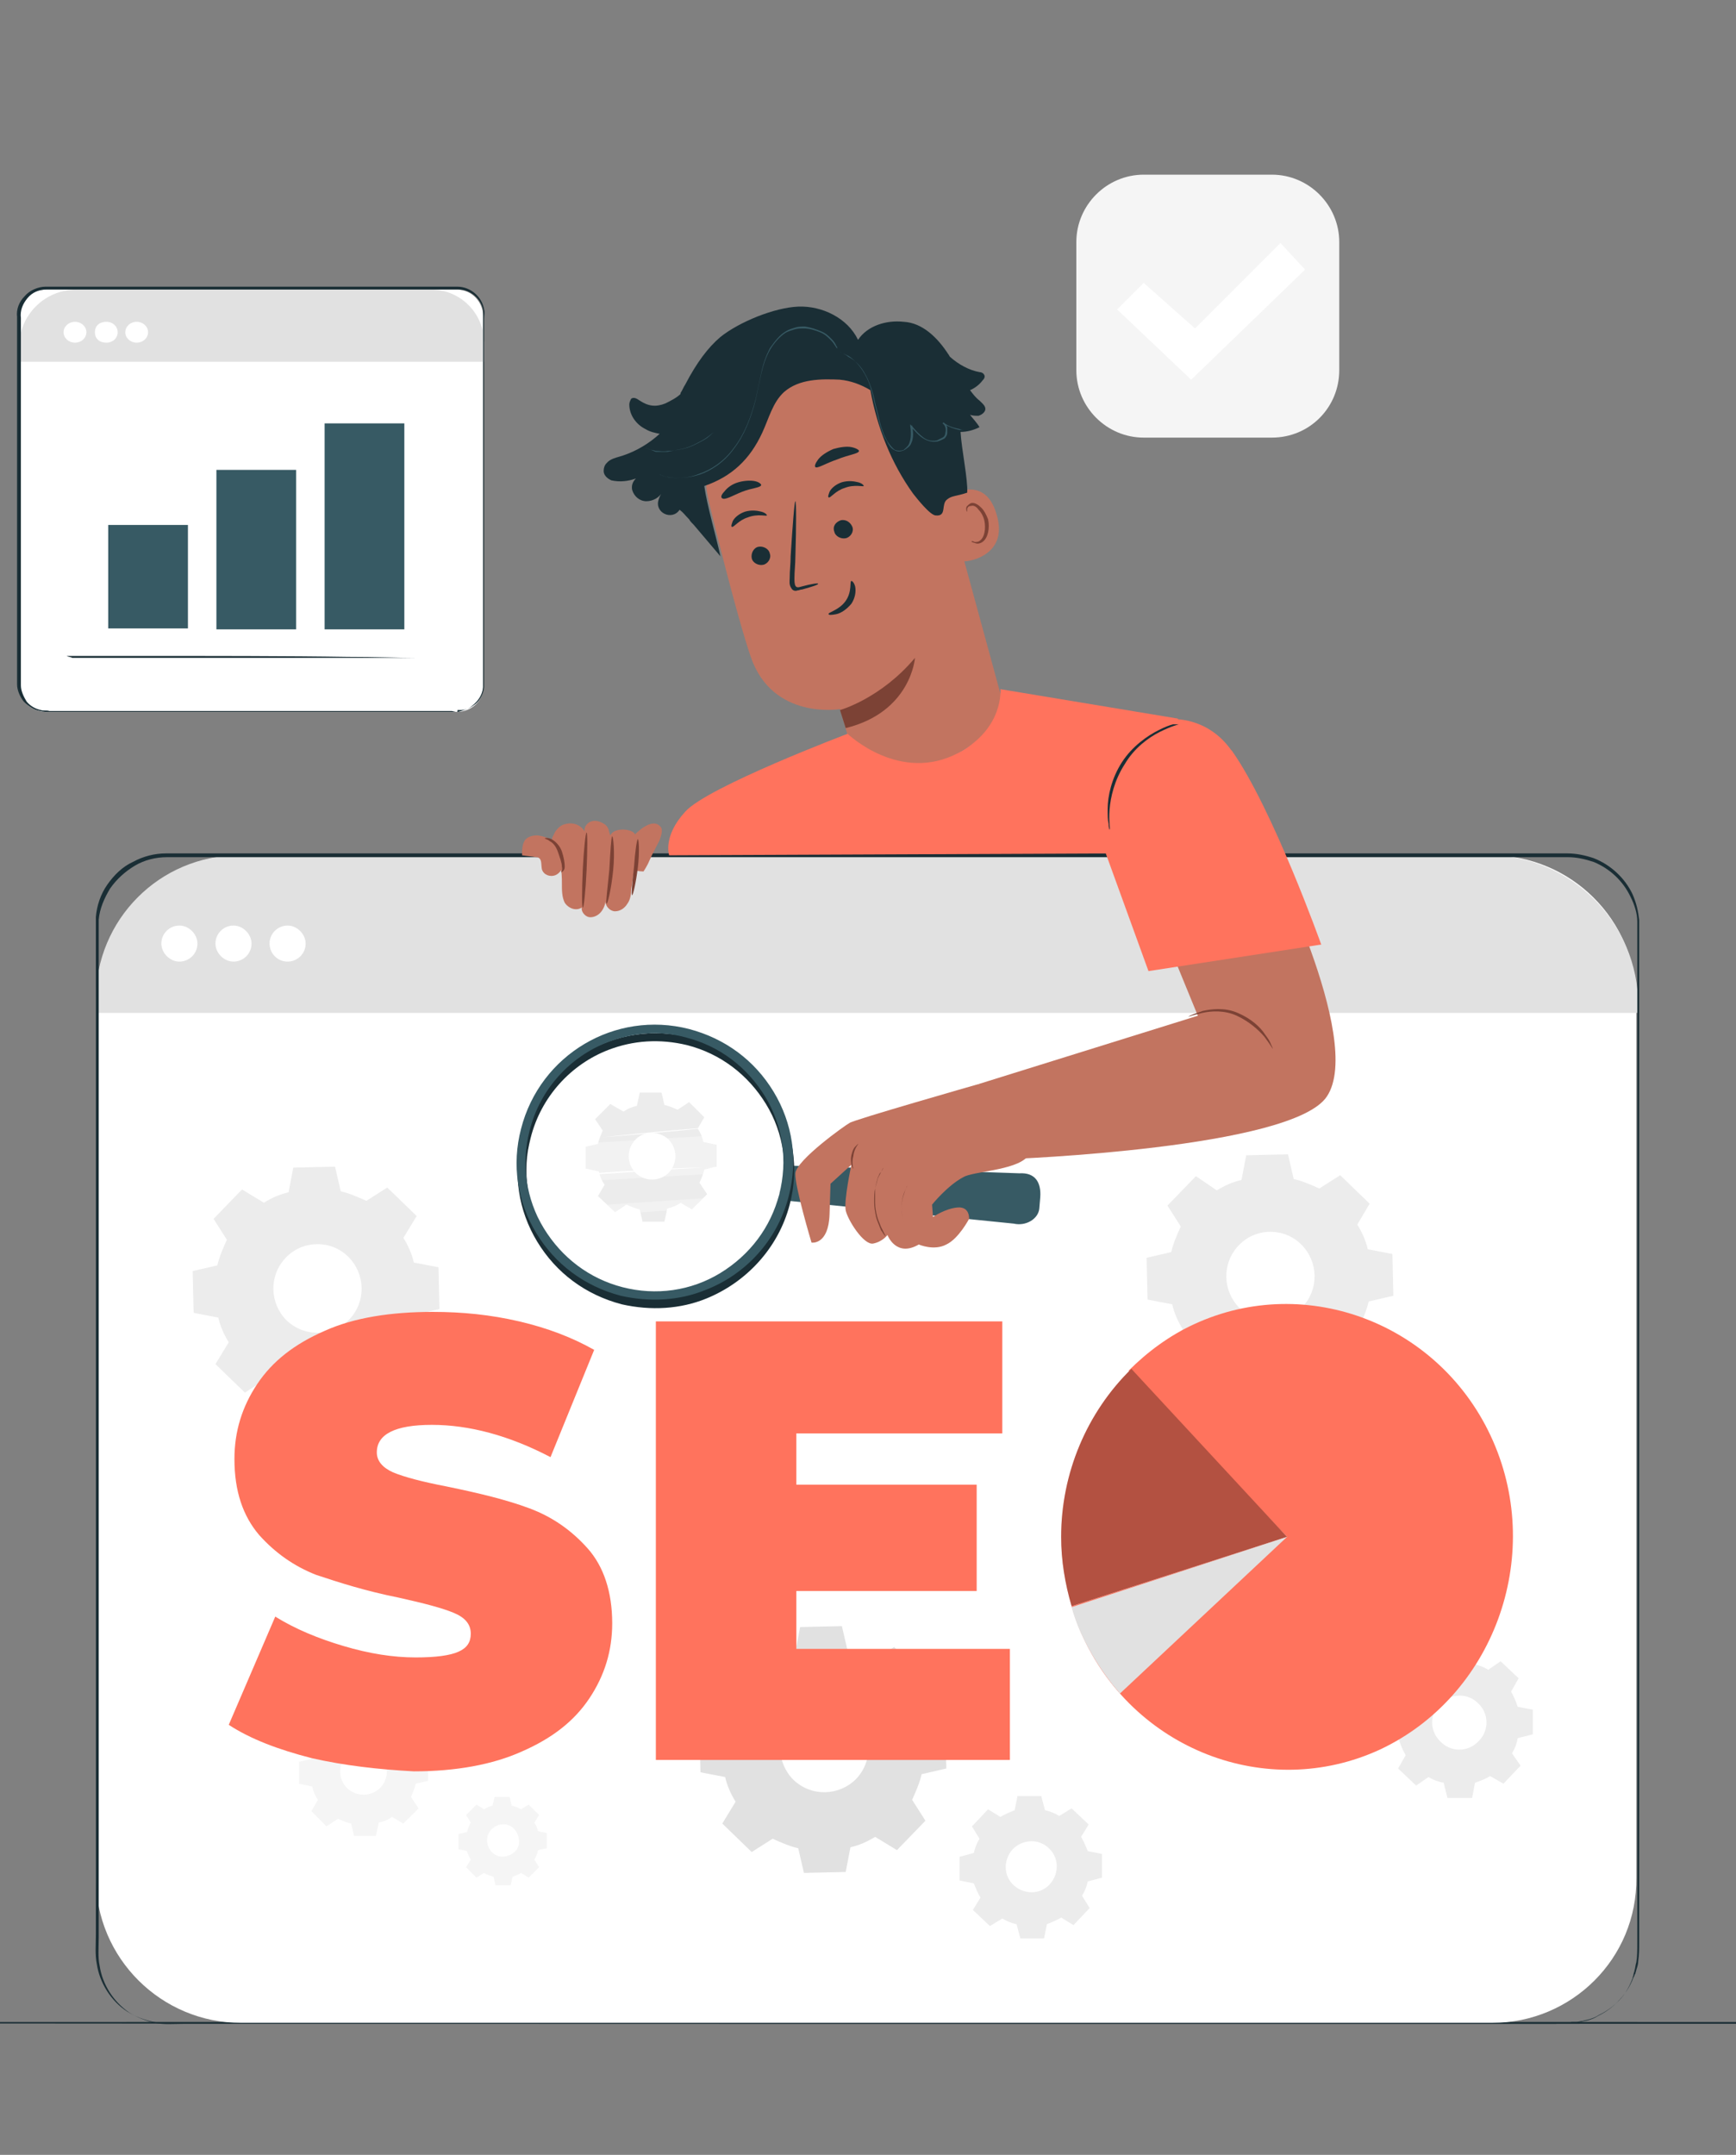 <?xml version="1.0" encoding="UTF-8"?> <!-- Generator: Adobe Illustrator 26.4.1, SVG Export Plug-In . SVG Version: 6.00 Build 0) --> <svg xmlns="http://www.w3.org/2000/svg" xmlns:xlink="http://www.w3.org/1999/xlink" id="Слой_1" x="0px" y="0px" viewBox="0 0 182.9 227" style="enable-background:new 0 0 182.9 227;" xml:space="preserve"><rect x="0" y="0" width="182.9" height="227" fill="#808080" stroke="none"/> <style type="text/css"> .st0{fill:#F5F5F5;} .st1{fill:#FFFFFF;} .st2{fill:#1A2E35;} .st3{fill:#E1E1E1;} .st4{fill:#375A64;} .st5{fill:#ECECEC;} .st6{fill:#FF735D;} .st7{opacity:0.3;} .st8{fill:#C27460;} .st9{fill:#7C4235;} </style> <g> <g> <g> <g> <g> <g> <path class="st0" d="M134,46.1h-13.5c-3.9,0-7.1-3.2-7.1-7.1V25.5c0-3.9,3.2-7.1,7.1-7.1H134c3.9,0,7.1,3.2,7.1,7.1v13.5 C141.1,42.9,138,46.1,134,46.1z"></path> </g> </g> </g> </g> </g> <g> <g> <g> <g> <g> <g> <g> <g> <g> <polygon class="st1" points="117.7,32.6 120.5,29.8 125.9,34.6 134.9,25.6 137.5,28.4 125.5,40 "></polygon> </g> </g> </g> </g> </g> </g> </g> </g> </g> </g> <g> <g> <path class="st2" d="M250,213.1c0,0.1-70.3,0.1-157.1,0.1c-86.8,0-157.1-0.1-157.1-0.1c0-0.1,70.3-0.1,157.1-0.1 C179.7,213,250,213,250,213.1z"></path> </g> </g> <g> <g> <g> <path class="st1" d="M48.1,75H4.9C3.3,75,2,73.8,2,72.2V33.3c0-1.6,1.3-2.8,2.8-2.8h43.3c1.6,0,2.8,1.3,2.8,2.8v38.9 C51,73.8,49.7,75,48.1,75z"></path> </g> <g> <path class="st3" d="M51,38.1H2v-1.5c0-3.4,2.7-6.1,6.1-6.1h37.3c3.1,0,5.6,2.5,5.6,5.6V38.1z"></path> </g> </g> <g> <g> <g> <ellipse class="st1" cx="7.9" cy="35" rx="1.2" ry="1.1"></ellipse> </g> </g> <g> <g> <path class="st1" d="M12.4,35c0,0.6-0.5,1.1-1.2,1.1S10,35.7,10,35s0.5-1.1,1.2-1.1S12.4,34.4,12.4,35z"></path> </g> </g> <g> <g> <ellipse class="st1" cx="14.4" cy="35" rx="1.2" ry="1.1"></ellipse> </g> </g> </g> <g> <g> <path class="st1" d="M7.4,42.1c0,0,0,27.5,0,27.2c0-0.3,39.3,0,39.3,0"></path> </g> <g> <g> <path class="st2" d="M46.7,69.3c0,0-0.1,0-0.2,0c-0.1,0-0.3,0-0.5,0c-0.5,0-1.1,0-1.9,0c-1.7,0-4.1,0-7.1,0c-6,0-14.4,0-23.5,0 c-1.1,0-2.3,0-3.4,0c-0.6,0-1.1,0-1.7,0c-0.3,0-0.6,0-0.8,0l-0.1,0c0,0,0,0,0,0l0,0c0.3,0-0.2-0.1-0.2-0.1v-0.1l0-0.2l0-0.4 c0-2.2,0-4.3,0-6.2c0-4,0-7.6,0-10.6c0-3,0-5.4,0-7.1c0-0.8,0-1.5,0-1.9c0-0.2,0-0.4,0-0.5c0-0.1,0-0.2,0-0.2s0,0.1,0,0.2 c0,0.1,0,0.3,0,0.5c0,0.5,0,1.1,0,1.9c0,1.7,0,4.1,0,7.1c0,3,0,6.6,0,10.6c0,2,0,4.1,0,6.2l0,0.4l0,0.2l0,0.1 c0,0-0.4-0.1-0.2-0.1l0,0c0,0,0,0,0,0l0.1,0c0.3,0,0.6,0,0.8,0c0.6,0,1.1,0,1.7,0c1.1,0,2.3,0,3.4,0c9.2,0,17.5,0,23.5,0.1 c3,0,5.4,0.1,7.1,0.1c0.8,0,1.5,0,1.9,0c0.2,0,0.4,0,0.5,0C46.7,69.3,46.7,69.3,46.7,69.3z"></path> </g> </g> </g> <g> <rect x="11.4" y="55.3" class="st4" width="8.4" height="10.9"></rect> </g> <g> <rect x="22.8" y="49.5" class="st4" width="8.4" height="16.8"></rect> </g> <g> <rect x="34.2" y="44.6" class="st4" width="8.4" height="21.7"></rect> </g> <g> <g> <path class="st2" d="M48.1,75c0,0,0.2,0,0.5-0.1c0.3-0.1,0.8-0.2,1.2-0.6c0.5-0.4,1-1,1.1-1.9c0-0.9,0-1.9,0-3.1 c0-4.6,0-11.3,0-19.5c0-4.1,0-8.6,0-13.5c0-0.6,0-1.2,0-1.8c0-0.3,0-0.6,0-0.9c0-0.3,0-0.6,0-0.9c-0.2-1.2-1.3-2.2-2.6-2.2 c-2.6,0-5.2,0-8,0c-10.9,0-22.9,0-35.4,0c-0.8,0-1.5,0.3-2,0.9c-0.5,0.6-0.8,1.3-0.7,2.1c0,1.6,0,3.1,0,4.6c0,3.1,0,6.1,0,9 c0,5.9,0,11.6,0,17.1c0,2.7,0,5.4,0,8c0,0.6,0.3,1.2,0.6,1.7c0.4,0.5,1,0.8,1.5,0.9c0.3,0.1,0.6,0,0.9,0.1c0.3,0,0.6,0,0.9,0 c0.6,0,1.2,0,1.8,0c4.8,0,9.4,0,13.5,0c8.2,0,14.9,0,19.5,0c2.3,0,4.1,0,5.3,0c0.6,0,1.1,0,1.4,0C48,75,48.1,75,48.1,75 s-0.2,0-0.5,0c-0.3,0-0.8,0-1.4,0c-1.2,0-3,0-5.3,0c-4.6,0-11.3,0-19.5,0c-4.1,0-8.6,0-13.5,0c-0.6,0-1.2,0-1.8,0 c-0.3,0-0.6,0-0.9,0c-0.3,0-0.6,0-1-0.1c-0.6-0.1-1.2-0.5-1.7-1c-0.4-0.5-0.7-1.2-0.7-1.8c0-2.6,0-5.2,0-8c0-5.4,0-11.2,0-17.1 c0-3,0-6,0-9c0-1.5,0-3.1,0-4.6c-0.1-0.8,0.2-1.6,0.8-2.2c0.5-0.6,1.4-1,2.2-1c12.6,0,24.5,0,35.4,0c2.7,0,5.4,0,8,0 c1.4,0,2.6,1.1,2.8,2.4c0.1,0.3,0,0.6,0,1c0,0.3,0,0.6,0,0.9c0,0.6,0,1.2,0,1.8c0,4.8,0,9.4,0,13.5c0,8.2,0,14.9,0,19.5 c0,1.2,0,2.2,0,3.1c-0.1,0.9-0.6,1.6-1.1,1.9c-0.5,0.4-1,0.5-1.3,0.5c-0.2,0-0.3,0-0.4,0C48.2,75.1,48.1,75,48.1,75z"></path> </g> </g> </g> <g> <g> <g> <path class="st1" d="M157.2,213.1H25.4c-8.4,0-15.3-6.8-15.3-15.3v-92.4c0-8.4,6.8-15.3,15.3-15.3h131.7 c8.4,0,15.3,6.8,15.3,15.3v92.4C172.5,206.3,165.6,213.1,157.2,213.1z"></path> </g> <g> <path class="st3" d="M172.5,106.7H10.1v-1.5c0-8.3,6.7-15.1,15.1-15.1h131.6c8.7,0,15.8,7.1,15.8,15.8V106.7z"></path> </g> <g> <g> <path class="st2" d="M165.2,213.1c0,0,0.1,0,0.4,0c0.1,0,0.3,0,0.4,0c0.2,0,0.4-0.1,0.6-0.1c0.2-0.1,0.5-0.1,0.8-0.2 c0.3-0.1,0.6-0.2,0.9-0.4c0.6-0.3,1.3-0.7,2-1.4c0.7-0.6,1.3-1.5,1.7-2.6c0-0.1,0.1-0.3,0.1-0.4c0-0.1,0.1-0.3,0.1-0.4 c0.1-0.3,0.1-0.6,0.2-0.9c0.1-0.6,0.1-1.3,0.1-2c0-2.7,0-5.9,0-9.4c0-14.1,0-34.6,0-59.8c0-6.3,0-12.9,0-19.8c0-3.4,0-7,0-10.5 c0-1.8,0-3.6,0-5.4c0-0.9,0-1.8,0-2.7c0-0.9-0.3-1.8-0.7-2.6c-0.8-1.7-2.2-3-3.9-3.7c-0.9-0.3-1.8-0.5-2.7-0.5c-1,0-1.9,0-2.9,0 c-3.8,0-7.7,0-11.7,0c-7.9,0-16,0-24.4,0c-33.4,0-70.1,0-108.6,0c-1.2,0-2.4,0.3-3.4,0.9c-1,0.6-1.9,1.4-2.6,2.4 c-0.6,1-1.1,2.1-1.2,3.3c0,0.6,0,1.2,0,1.8l0,1.8c0,4.8,0,9.5,0,14.2c0,9.4,0,18.6,0,27.7c0,18.2,0,35.7,0,52.4 c0,2.1,0,4.2,0,6.2c0,1,0,2.1,0,3.1c0,1-0.1,2.1,0.1,3c0.3,2,1.5,3.8,3.1,4.9c0.8,0.5,1.8,0.9,2.7,1.1c1,0.2,2,0.1,3,0.1 c7.9,0,15.6,0,23,0c14.8,0,28.7,0,41.3,0c25.2,0,45.7,0,59.8,0c7.1,0,12.5,0,16.3,0c1.9,0,3.3,0,4.2,0 C164.7,213.1,165.2,213.1,165.2,213.1s-0.5,0-1.4,0c-1,0-2.4,0-4.2,0c-3.7,0-9.2,0-16.3,0c-14.1,0-34.6,0-59.8,0 c-12.6,0-26.5,0-41.3,0c-7.4,0-15.1,0-23,0c-1,0-2,0.1-3-0.1c-1-0.2-2-0.6-2.8-1.1c-1.7-1.1-2.9-3-3.2-5c-0.2-1-0.1-2.1-0.1-3.1 c0-1,0-2.1,0-3.1c0-2.1,0-4.1,0-6.2c0-16.7,0-34.2,0-52.4c0-9.1,0-18.3,0-27.7c0-4.7,0-9.4,0-14.2l0-1.8c0-0.6,0-1.2,0-1.8 c0.1-1.2,0.5-2.4,1.2-3.4c0.7-1,1.6-1.9,2.7-2.4c1.1-0.6,2.3-0.9,3.5-0.9c38.5,0,75.2,0,108.6,0c8.3,0,16.5,0,24.4,0 c4,0,7.8,0,11.7,0c1,0,1.9,0,2.9,0c1,0,1.9,0.2,2.8,0.5c1.8,0.7,3.3,2.1,4.1,3.8c0.4,0.9,0.6,1.8,0.7,2.7c0,0.9,0,1.8,0,2.8 c0,1.8,0,3.6,0,5.4c0,3.6,0,7.1,0,10.5c0,6.9,0,13.5,0,19.8c0,25.2,0,45.7,0,59.8c0,3.5,0,6.7,0,9.4c0,0.7,0,1.3-0.1,2 c0,0.3-0.1,0.6-0.2,0.9c0,0.1-0.1,0.3-0.1,0.4c-0.1,0.1-0.1,0.3-0.2,0.4c-0.4,1.1-1,1.9-1.7,2.6c-0.7,0.7-1.4,1.1-2,1.4 c-0.3,0.2-0.6,0.3-0.9,0.4c-0.3,0.1-0.5,0.1-0.8,0.2c-0.2,0-0.4,0.1-0.6,0.1c-0.2,0-0.3,0-0.5,0 C165.3,213.1,165.2,213.1,165.2,213.1z"></path> </g> </g> <g> <g> <path class="st1" d="M20.8,99.4c0,1.1-0.9,1.9-1.9,1.9s-1.9-0.9-1.9-1.9c0-1.1,0.9-1.9,1.9-1.9S20.8,98.4,20.8,99.4z"></path> </g> <g> <path class="st1" d="M26.5,99.4c0,1.1-0.9,1.9-1.9,1.9s-1.9-0.9-1.9-1.9c0-1.1,0.9-1.9,1.9-1.9S26.5,98.4,26.5,99.4z"></path> </g> <g> <path class="st1" d="M32.2,99.4c0,1.1-0.9,1.9-1.9,1.9c-1.1,0-1.9-0.9-1.9-1.9c0-1.1,0.9-1.9,1.9-1.9 C31.3,97.5,32.2,98.4,32.2,99.4z"></path> </g> </g> </g> <g> <g> <g> <g> <path class="st5" d="M27.8,126.7c0.8-0.5,1.7-0.9,2.6-1.1l0.5-2.6l4.4-0.1l0.6,2.6c0.9,0.2,1.8,0.6,2.7,1l2.2-1.4l3.1,3 l-1.4,2.3c0.5,0.8,0.9,1.7,1.1,2.6l2.6,0.5l0.1,4.4l-2.6,0.6c-0.2,0.9-0.6,1.8-1,2.7l1.4,2.2l-3,3.1l-2.3-1.4 c-0.8,0.5-1.7,0.9-2.6,1.1l-0.5,2.6l-4.4,0.1l-0.6-2.6c-0.9-0.2-1.8-0.6-2.7-1l-2.2,1.4l-3.1-3l1.4-2.3 c-0.5-0.8-0.9-1.7-1.1-2.6l-2.6-0.5l-0.1-4.4l2.6-0.6c0.2-0.9,0.6-1.8,1-2.7l-1.4-2.2l3-3.1L27.8,126.7L27.8,126.7z M30.1,132.5c-1.8,1.9-1.7,4.8,0.1,6.6c1.9,1.8,4.8,1.7,6.6-0.1c1.8-1.9,1.7-4.8-0.1-6.6C34.9,130.6,31.9,130.6,30.1,132.5z"></path> </g> </g> </g> </g> <g> <g> <g> <g> <path class="st5" d="M150.3,176c0.5-0.3,1-0.5,1.6-0.7l0.3-1.6l2.6,0l0.4,1.6c0.6,0.1,1.1,0.3,1.6,0.6l1.3-0.9l1.9,1.8 l-0.8,1.4c0.3,0.5,0.5,1,0.7,1.6l1.6,0.3l0,2.6l-1.6,0.4c-0.1,0.6-0.3,1.1-0.6,1.6l0.9,1.3l-1.8,1.9l-1.4-0.8 c-0.5,0.3-1,0.5-1.6,0.7l-0.3,1.6l-2.6,0l-0.4-1.6c-0.6-0.1-1.1-0.3-1.6-0.6l-1.3,0.9l-1.9-1.8l0.8-1.4c-0.3-0.5-0.5-1-0.7-1.6 l-1.6-0.3l0-2.6l1.6-0.4c0.1-0.6,0.3-1.1,0.6-1.6l-0.9-1.3l1.8-1.9L150.3,176L150.3,176z M151.7,179.5c-1.1,1.1-1.1,2.9,0.1,4 c1.1,1.1,2.9,1.1,4-0.1c1.1-1.1,1.1-2.9-0.1-4C154.6,178.3,152.8,178.4,151.7,179.5z"></path> </g> </g> </g> </g> <g> <g> <g> <g> <path class="st3" d="M81.2,175.1c0.8-0.5,1.7-0.9,2.6-1.1l0.5-2.6l4.4-0.1l0.6,2.6c0.9,0.2,1.8,0.6,2.7,1l2.2-1.4l3.1,3 l-1.4,2.3c0.5,0.8,0.9,1.7,1.1,2.6l2.6,0.5l0.1,4.4l-2.6,0.6c-0.2,0.9-0.6,1.8-1,2.7l1.4,2.2l-3,3.1l-2.3-1.4 c-0.8,0.5-1.7,0.9-2.6,1.1l-0.5,2.6l-4.4,0.1l-0.6-2.6c-0.9-0.2-1.8-0.6-2.7-1l-2.2,1.4l-3.1-3l1.4-2.3 c-0.5-0.8-0.9-1.7-1.1-2.6l-2.6-0.5l-0.1-4.4l2.6-0.6c0.2-0.9,0.6-1.8,1-2.7l-1.4-2.2l3-3.1L81.2,175.1L81.2,175.1z M83.5,180.9c-1.8,1.9-1.7,4.8,0.1,6.6c1.9,1.8,4.8,1.7,6.6-0.1c1.8-1.9,1.7-4.8-0.1-6.6C88.3,179,85.3,179.1,83.5,180.9z"></path> </g> </g> </g> </g> <g> <g> <g> <g> <path class="st5" d="M105.4,191.4c0.5-0.3,1-0.5,1.5-0.7l0.3-1.5l2.5,0l0.4,1.5c0.5,0.1,1,0.3,1.5,0.6l1.3-0.8l1.8,1.7 l-0.8,1.3c0.3,0.5,0.5,1,0.7,1.5l1.5,0.3l0,2.5l-1.5,0.4c-0.1,0.5-0.3,1-0.6,1.5l0.8,1.3l-1.7,1.8l-1.3-0.8 c-0.5,0.3-1,0.5-1.5,0.7l-0.3,1.5l-2.5,0l-0.4-1.5c-0.5-0.1-1-0.3-1.5-0.6l-1.3,0.8l-1.8-1.7l0.8-1.3c-0.3-0.5-0.5-1-0.7-1.5 l-1.5-0.3l0-2.5l1.5-0.4c0.1-0.5,0.3-1,0.6-1.5l-0.8-1.3l1.7-1.8L105.4,191.4L105.4,191.4z M106.7,194.8c-1,1.1-1,2.8,0.1,3.8 c1.1,1,2.8,1,3.8-0.1c1-1.1,1-2.8-0.1-3.8C109.5,193.7,107.8,193.7,106.7,194.8z"></path> </g> </g> </g> </g> <g> <g> <g> <g> <path class="st0" d="M51,190.6c0.3-0.2,0.6-0.3,0.9-0.4l0.2-0.9l1.6,0l0.2,0.9c0.3,0.1,0.7,0.2,1,0.4l0.8-0.5l1.1,1.1l-0.5,0.8 c0.2,0.3,0.3,0.6,0.4,0.9l0.9,0.2l0,1.6l-0.9,0.2c-0.1,0.3-0.2,0.7-0.4,1l0.5,0.8l-1.1,1.1l-0.8-0.5c-0.3,0.2-0.6,0.3-0.9,0.4 l-0.2,0.9l-1.6,0l-0.2-0.9c-0.3-0.1-0.7-0.2-1-0.4l-0.8,0.5l-1.1-1.1l0.5-0.8c-0.2-0.3-0.3-0.6-0.4-0.9l-0.9-0.2l0-1.6l0.9-0.2 c0.1-0.3,0.2-0.7,0.4-1l-0.5-0.8l1.1-1.1L51,190.6L51,190.6z M51.8,192.7c-0.7,0.7-0.6,1.7,0,2.4c0.7,0.7,1.7,0.6,2.4,0 s0.6-1.7,0-2.4C53.6,192,52.5,192,51.8,192.7z"></path> </g> </g> </g> </g> <g> <g> <g> <g> <path class="st5" d="M128.2,125.4c0.8-0.5,1.7-0.9,2.6-1.1l0.5-2.6l4.4-0.1l0.6,2.6c0.9,0.2,1.8,0.6,2.7,1l2.2-1.4l3.1,3 L143,129c0.5,0.8,0.9,1.7,1.1,2.6l2.6,0.5l0.1,4.4l-2.6,0.6c-0.2,0.9-0.6,1.8-1,2.7l1.4,2.2l-3,3.1l-2.3-1.4 c-0.8,0.5-1.7,0.9-2.6,1.1l-0.5,2.6l-4.4,0.1l-0.6-2.6c-0.9-0.2-1.8-0.6-2.7-1l-2.2,1.4l-3.1-3l1.4-2.3 c-0.5-0.8-0.9-1.7-1.1-2.6l-2.6-0.5l-0.1-4.4l2.6-0.6c0.2-0.9,0.6-1.8,1-2.7l-1.4-2.2l3-3.1L128.2,125.4L128.2,125.4z M130.5,131.2c-1.8,1.9-1.7,4.8,0.1,6.6c1.9,1.8,4.8,1.7,6.6-0.1c1.8-1.9,1.7-4.8-0.1-6.6C135.3,129.3,132.3,129.3,130.5,131.2 z"></path> </g> </g> </g> </g> <g> <g> <g> <g> <path class="st0" d="M35.3,181.8c0.4-0.3,0.9-0.5,1.4-0.6l0.3-1.4l2.3,0l0.3,1.3c0.5,0.1,0.9,0.3,1.4,0.5l1.2-0.8l1.6,1.6 l-0.7,1.2c0.3,0.4,0.5,0.9,0.6,1.4l1.4,0.3l0,2.3l-1.3,0.3c-0.1,0.5-0.3,0.9-0.5,1.4l0.8,1.2l-1.6,1.6l-1.2-0.7 c-0.4,0.3-0.9,0.5-1.4,0.6l-0.3,1.4l-2.3,0l-0.3-1.3c-0.5-0.1-0.9-0.3-1.4-0.5l-1.2,0.8l-1.6-1.6l0.7-1.2 c-0.3-0.4-0.5-0.9-0.6-1.4l-1.4-0.3l0-2.3l1.3-0.3c0.1-0.5,0.3-0.9,0.5-1.4l-0.8-1.2l1.6-1.6L35.3,181.8L35.3,181.8z M36.5,184.9c-0.9,1-0.9,2.5,0.1,3.5c1,0.9,2.5,0.9,3.5-0.1c0.9-1,0.9-2.5-0.1-3.5C39,183.9,37.4,183.9,36.5,184.9z"></path> </g> </g> </g> </g> <g> <g> <g> <path class="st6" d="M32.8,185.2c-3.5-0.9-6.4-2-8.7-3.5l4.9-11.4c2.1,1.3,4.5,2.3,7.2,3.1c2.7,0.8,5.2,1.2,7.6,1.2 c2.1,0,3.6-0.2,4.5-0.6c0.9-0.4,1.3-1,1.3-1.9c0-1-0.6-1.7-1.8-2.2c-1.2-0.5-3.1-1-5.8-1.6c-3.5-0.7-6.3-1.6-8.7-2.4 c-2.3-0.9-4.3-2.3-6-4.2c-1.7-2-2.6-4.6-2.6-8c0-2.9,0.8-5.5,2.4-7.9c1.6-2.4,3.9-4.2,7.1-5.6c3.1-1.4,7-2,11.4-2 c3.1,0,6.1,0.3,9.1,1c3,0.7,5.6,1.7,7.9,3l-4.6,11.3c-4.4-2.3-8.6-3.4-12.5-3.4c-3.9,0-5.8,1-5.8,2.9c0,0.9,0.6,1.6,1.7,2.1 c1.2,0.5,3.1,1,5.7,1.5c3.4,0.7,6.3,1.4,8.7,2.3c2.4,0.9,4.4,2.3,6.1,4.2c1.7,1.9,2.6,4.6,2.6,7.9c0,2.9-0.8,5.5-2.4,7.9 c-1.6,2.4-3.9,4.2-7.1,5.6c-3.1,1.4-7,2.1-11.4,2.1C39.9,186.4,36.3,186,32.8,185.2z"></path> <path class="st6" d="M106.4,173.6v11.8H69.1v-46.2h36.5v11.8H83.9v5.4h19v11.2h-19v6.1H106.4z"></path> </g> <g> <g> <path class="st6" d="M135.6,161.9l-16.7-17.5c2-2,4.3-3.7,6.9-4.9c11.9-5.5,26.1,0,31.5,12.3c5.4,12.3,0,26.9-11.9,32.5 c-11.9,5.5-26.1,0-31.5-12.3c-0.4-0.9-0.7-1.8-1-2.8L135.6,161.9z"></path> </g> <g> <path class="st6" d="M135.6,161.9l-22.7,7.3c-0.7-2.4-1.1-4.8-1.1-7.3c0-6.7,2.7-13.1,7.4-17.7L135.6,161.9z"></path> </g> </g> </g> <g class="st7"> <path d="M135.6,161.9l-22.7,7.3c-0.7-2.4-1.1-4.8-1.1-7.3c0-6.7,2.7-13.1,7.4-17.7L135.6,161.9z"></path> </g> <g> <path class="st3" d="M135.6,161.9L118,178.4c0,0-3.7-4-5.1-9.1L135.6,161.9z"></path> </g> </g> <g> <g> <g> <g> <path class="st5" d="M65.7,117.1c0.4-0.3,0.9-0.5,1.4-0.6l0.3-1.4l2.3,0l0.3,1.3c0.5,0.1,0.9,0.3,1.4,0.5l1.2-0.8l1.6,1.6 l-0.7,1.2c0.3,0.4,0.5,0.9,0.6,1.4l1.4,0.3l0,2.3l-1.3,0.3c-0.1,0.5-0.3,0.9-0.5,1.4l0.8,1.2l-1.6,1.6l-1.2-0.7 c-0.4,0.3-0.9,0.5-1.4,0.6l-0.3,1.4l-2.3,0l-0.3-1.3c-0.5-0.1-0.9-0.3-1.4-0.5l-1.2,0.8L63,126l0.7-1.2 c-0.3-0.4-0.5-0.9-0.6-1.4l-1.4-0.3l0-2.3l1.3-0.3c0.1-0.5,0.3-0.9,0.5-1.4l-0.8-1.2l1.6-1.6L65.7,117.1L65.7,117.1z M66.9,120.1c-0.9,1-0.9,2.5,0.1,3.5c1,0.9,2.5,0.9,3.5-0.1c0.9-1,0.9-2.5-0.1-3.5C69.4,119.1,67.8,119.1,66.9,120.1z"></path> </g> </g> </g> </g> </g> <g> <g> <g> <g> <g> <g> <g> <g> <g> <g> <g> <g> <g> <g> <path class="st8" d="M106.2,76l-7.8-28.6c-1.7-7.2-7.3-12.2-14.4-10.3l-0.6,0.2c-6.5,2.2-10.3,9-8.7,15.6 c1.5,6.2,3.3,13.1,4.4,16.3c2.3,6.7,9.4,5.5,9.4,5.5c0,0,1.2,4.1,1.8,6.1L90,86l5.2-3L106.2,76z"></path> </g> </g> </g> </g> </g> </g> </g> </g> </g> </g> </g> <g> <g> <g> <g> <g> <g> <g> <g> <g> <g> <g> <g> <path class="st9" d="M88.5,74.8c0,0,4.3-1.2,7.9-5.5c0,0-0.4,5.7-7.3,7.4L88.5,74.8z"></path> </g> </g> </g> </g> </g> </g> </g> </g> </g> </g> </g> </g> <g> <g> <g> <g> <g> <g> <g> <g> <g> <g> <g> <g> <g> <g> <g> <g> <g> <g> <path class="st2" d="M79.2,58.8c0.1,0.5,0.7,0.8,1.2,0.7c0.5-0.1,0.9-0.7,0.7-1.2c-0.1-0.5-0.7-0.8-1.2-0.7 C79.4,57.7,79.1,58.3,79.2,58.8z"></path> </g> </g> </g> </g> </g> </g> </g> </g> </g> </g> </g> </g> </g> </g> </g> </g> </g> </g> <g> <g> <g> <g> <g> <g> <g> <g> <g> <g> <g> <g> <g> <g> <g> <g> <g> <g> <g> <path class="st2" d="M77.1,55.5c0.2,0.1,0.7-0.7,1.7-1c1-0.4,2-0.1,2-0.2c0-0.1-0.2-0.3-0.6-0.4 c-0.4-0.1-1-0.2-1.7,0c-0.6,0.2-1.1,0.6-1.3,1C77.1,55.2,77,55.4,77.1,55.5z"></path> </g> </g> </g> </g> </g> </g> </g> </g> </g> </g> </g> </g> </g> </g> </g> </g> </g> </g> </g> <g> <g> <g> <g> <g> <g> <g> <g> <g> <g> <g> <g> <g> <g> <g> <g> <g> <g> <path class="st2" d="M87.9,56c0.1,0.5,0.7,0.8,1.2,0.7c0.5-0.1,0.9-0.7,0.7-1.2c-0.2-0.5-0.7-0.8-1.2-0.7 C88,55,87.7,55.5,87.9,56z"></path> </g> </g> </g> </g> </g> </g> </g> </g> </g> </g> </g> </g> </g> </g> </g> </g> </g> </g> <g> <g> <g> <g> <g> <g> <g> <g> <g> <g> <g> <g> <g> <g> <g> <g> <g> <g> <g> <path class="st2" d="M87.3,52.4c0.2,0.1,0.7-0.7,1.7-1c1-0.4,2-0.1,2-0.2c0-0.1-0.2-0.3-0.6-0.4 c-0.4-0.1-1-0.2-1.7,0c-0.6,0.2-1.1,0.6-1.3,1C87.3,52.1,87.2,52.3,87.3,52.4z"></path> </g> </g> </g> </g> </g> </g> </g> </g> </g> </g> </g> </g> </g> </g> </g> </g> </g> </g> </g> <g> <g> <g> <g> <g> <g> <g> <g> <g> <g> <g> <g> <g> <g> <g> <g> <g> <g> <path class="st2" d="M86.2,61.5c0-0.1-0.7,0-1.8,0.3c-0.3,0.1-0.5,0.1-0.6-0.1c-0.1-0.2-0.1-0.5-0.1-0.8 c0-0.7,0.1-1.5,0.1-2.3c0.1-3.2,0.1-5.8,0-5.8c-0.1,0-0.3,2.6-0.5,5.8c0,0.8-0.1,1.5-0.1,2.3 c0,0.3-0.1,0.7,0.2,1.1c0.1,0.2,0.4,0.3,0.6,0.2c0.2,0,0.3-0.1,0.5-0.1C85.6,61.8,86.2,61.6,86.2,61.5z"></path> </g> </g> </g> </g> </g> </g> </g> </g> </g> </g> </g> </g> </g> </g> </g> </g> </g> </g> <g> <g> <g> <g> <g> <g> <g> <g> <g> <g> <g> <g> <g> <g> <path class="st2" d="M85.9,49.2c0.2,0.2,1.1-0.4,2.3-0.8c1.2-0.5,2.3-0.6,2.3-0.9c0-0.1-0.3-0.3-0.8-0.4 c-0.5-0.1-1.2,0-1.9,0.2c-0.7,0.3-1.3,0.7-1.6,1.1C85.9,48.8,85.8,49.1,85.9,49.2z"></path> </g> </g> </g> </g> </g> </g> </g> </g> </g> </g> </g> </g> </g> </g> <g> <g> <g> <g> <g> <g> <g> <g> <g> <g> <g> <g> <g> <g> <path class="st2" d="M76.1,52.5c0.3,0.2,1.1-0.3,2.1-0.7c1-0.4,1.9-0.4,2-0.7c0-0.1-0.2-0.3-0.6-0.4 c-0.4-0.1-1.1-0.1-1.8,0.1c-0.7,0.2-1.2,0.6-1.5,1C76,52.1,75.9,52.4,76.1,52.5z"></path> </g> </g> </g> </g> </g> </g> </g> </g> </g> </g> </g> </g> </g> </g> <g> <g> <g> <g> <g> <g> <g> <g> <g> <g> <path class="st8" d="M99.5,52.5c0.1-0.1,4.2-2.9,5.5,1.7c1.4,4.6-3.6,5.1-3.6,4.9C101.4,59.1,99.5,52.5,99.5,52.5z"></path> </g> </g> </g> </g> </g> </g> </g> </g> </g> </g> <g> <g> <g> <g> <g> <g> <g> <g> <g> <g> <g> <path class="st9" d="M102.4,57c0,0,0.1,0,0.3,0.1c0.2,0,0.4,0,0.6-0.2c0.4-0.3,0.6-1.2,0.4-2.1 c-0.1-0.4-0.3-0.8-0.6-1.1c-0.2-0.3-0.5-0.5-0.8-0.4c-0.3,0-0.4,0.2-0.4,0.4c0,0.1,0,0.2,0,0.2c0,0-0.1,0-0.1-0.3 c0-0.1,0-0.2,0.1-0.3c0.1-0.1,0.2-0.2,0.4-0.3c0.4-0.1,0.8,0.2,1.1,0.5c0.3,0.3,0.5,0.7,0.7,1.2c0.2,0.9,0,2-0.6,2.4 c-0.3,0.2-0.6,0.2-0.8,0.1C102.4,57.1,102.3,57.1,102.4,57z"></path> </g> </g> </g> </g> </g> </g> </g> </g> </g> </g> </g> <g> <g> <g> <g> <g> <g> <g> <g> <g> <g> <g> <g> <path class="st2" d="M89.7,61.2c-0.2,0,0.1,1.1-0.6,2.1c-0.7,1-1.9,1.2-1.8,1.4c0,0.1,0.3,0.1,0.8,0 c0.5-0.1,1.1-0.5,1.6-1.1c0.4-0.6,0.5-1.3,0.4-1.8C90,61.4,89.8,61.2,89.7,61.2z"></path> </g> </g> </g> </g> </g> </g> </g> </g> </g> </g> </g> </g> </g> <g> <g> <g> <g> <g> <g> <g> <g> <g> <path class="st2" d="M63.6,49.6c0-0.3,0.1-0.6,0.3-0.8c0.4-0.5,1.1-0.6,1.7-0.8c1.5-0.5,2.8-1.3,3.9-2.3 c-0.5-0.1-1-0.2-1.5-0.5c-1-0.5-1.7-1.5-1.7-2.6c0-0.2,0.1-0.4,0.2-0.6c0.3-0.2,0.6,0,0.9,0.2c0.9,0.6,1.7,0.7,2.7,0.3 c0.6-0.3,1.2-0.6,1.6-1c0,0,0-0.1,0-0.1c0.2-0.3,0.3-0.6,0.5-0.9c0,0,0,0,0,0l0,0c1.2-2.3,2.4-3.9,3.7-5 c2-1.6,5.7-3.1,8.2-3.2c2.5-0.1,5.2,1.2,6.3,3.5c1-1.5,3-2.1,4.8-1.9l0,0c2,0.1,3.6,1.7,4.7,3.4c0.1,0.1,0.1,0.2,0.2,0.3 c0.9,0.8,2,1.4,3.1,1.6c0.2,0,0.4,0.1,0.5,0.3c0.1,0.2,0,0.4-0.2,0.6c-0.3,0.4-0.8,0.8-1.3,1c0.3,0.4,0.6,0.8,1,1.1 c0.3,0.3,0.7,0.6,0.6,1c-0.1,0.3-0.4,0.5-0.7,0.6c-0.3,0-0.6,0-0.9-0.1c0.3,0.4,0.7,0.8,1,1.3c-0.6,0.3-1.3,0.5-2,0.5 c0.1,1.8,0.8,5.1,0.7,6.4c-1.2,0.4-1.6,0.3-2.1,0.7c-0.7,0.5,0,1.8-1.2,1.7c-0.6,0-2-1.8-2.4-2.3 c-2.3-3.2-3.8-7-4.5-10.9c-1-0.6-2.1-1-3.2-1.1l0.1,0c-2.1-0.1-4.4-0.1-6,1.3c-1.2,1.1-1.6,2.8-2.3,4.3 c-1.3,2.8-3.2,4.6-6.1,5.6c0.3,2.1,1.3,5.5,1.7,7.4l-2.8-3.3l0,0c-0.2-0.2-0.4-0.4-0.5-0.6l-0.1-0.1l0,0 c-0.3-0.3-0.5-0.6-0.9-0.9c0,0,0,0,0,0c-0.8,1.2-2.7,0.3-2.2-1.1c0.1-0.3,0.2-0.5,0.4-0.8c-0.3,0.6-1,1-1.7,1 c-0.7,0-1.3-0.5-1.5-1.2c-0.1-0.5,0.1-0.9,0.4-1.2c-0.8,0.3-1.7,0.4-2.6,0.2C64.2,50.5,63.6,50.2,63.6,49.6z"></path> </g> </g> </g> </g> </g> </g> </g> </g> <g> <g> <g> <g> <g> <g> <g> <g> <path class="st4" d="M88.5,37.1c0,0,0.3,0.1,0.9,0.4c0.5,0.3,1.2,1,1.7,1.9c0.3,0.5,0.5,1,0.7,1.7c0.2,0.6,0.3,1.3,0.5,2 c0.2,0.7,0.3,1.5,0.6,2.2c0.1,0.4,0.3,0.8,0.5,1.1c0.2,0.4,0.4,0.8,0.8,1c0.3,0.2,0.7,0.2,1.1,0c0.3-0.2,0.6-0.4,0.7-0.7 c0.3-0.6,0.2-1.3,0.1-1.9L96,45c0.4,0.4,0.8,0.9,1.3,1.2c0.5,0.3,1,0.4,1.5,0.3c0.3-0.1,0.5-0.2,0.7-0.3 c0.2-0.2,0.3-0.4,0.3-0.6c0-0.2,0-0.4,0-0.6c-0.1-0.2-0.2-0.4-0.4-0.5l-0.1,0.1c0.7,0.4,1.3,0.6,1.8,0.7 c0.2,0,0.4,0,0.5,0c0.1,0,0.2,0,0.2,0c0,0-0.1,0-0.2,0c-0.1,0-0.3,0-0.5-0.1c-0.4-0.1-1.1-0.2-1.7-0.7l-0.1,0.1 c0.3,0.2,0.4,0.6,0.3,1c0,0.2-0.1,0.4-0.3,0.5c-0.2,0.1-0.4,0.2-0.6,0.3c-0.5,0.1-1,0-1.4-0.3c-0.4-0.3-0.8-0.7-1.2-1.2 l-0.2-0.2l0,0.2c0.1,0.6,0.1,1.3-0.1,1.8c-0.1,0.3-0.4,0.5-0.6,0.7c-0.3,0.1-0.6,0.1-0.9,0c-0.3-0.2-0.6-0.6-0.8-0.9 c-0.2-0.4-0.4-0.7-0.5-1.1c-0.3-0.7-0.4-1.5-0.6-2.2c-0.2-0.7-0.3-1.4-0.5-2c-0.2-0.6-0.4-1.2-0.7-1.7 c-0.5-1-1.2-1.6-1.8-1.9C88.9,37.2,88.5,37.1,88.5,37.1z"></path> </g> </g> </g> </g> </g> </g> </g> </g> <g> <g> <g> <g> <g> <g> <g> <g> <path class="st4" d="M69.5,50C69.5,50,69.5,50,69.5,50c0.1,0,0.2,0.1,0.3,0.1c0.1,0,0.2,0.1,0.3,0.1 c0.1,0,0.3,0.1,0.5,0.1c0.7,0.1,1.8,0.1,3.1-0.3c1.2-0.4,2.6-1.3,3.6-2.7c1.1-1.4,1.8-3.2,2.3-5.1c0.2-1,0.4-1.9,0.6-2.8 c0.2-0.9,0.5-1.8,0.9-2.5c0.4-0.7,1-1.4,1.6-1.8c0.3-0.2,0.7-0.3,1-0.4c0.3-0.1,0.7-0.1,1-0.1c0.6,0,1.2,0.2,1.7,0.4 c0.5,0.2,0.8,0.5,1.1,0.8c0.5,0.5,0.6,0.9,0.7,0.9c0,0,0,0,0-0.1c0-0.1-0.1-0.1-0.1-0.2c-0.1-0.2-0.2-0.4-0.5-0.7 c-0.3-0.3-0.6-0.6-1.1-0.8c-0.5-0.2-1-0.4-1.7-0.5c-0.3,0-0.7,0-1,0.1c-0.3,0.1-0.7,0.2-1,0.4c-0.7,0.4-1.2,1.1-1.7,1.8 c-0.4,0.8-0.7,1.6-0.9,2.6c-0.2,0.9-0.4,1.9-0.6,2.8c-0.5,1.9-1.2,3.7-2.3,5.1c-1,1.4-2.4,2.3-3.6,2.7 c-1.2,0.5-2.3,0.5-3,0.4C69.9,50.2,69.5,50,69.5,50z"></path> </g> </g> </g> </g> </g> </g> </g> </g> <g> <g> <g> <g> <g> <g> <g> <g> <path class="st4" d="M68,47.2c0,0,0.1,0,0.3,0.1c0.2,0.1,0.5,0.1,0.8,0.2c0.4,0,0.8,0.1,1.3,0c0.5,0,1-0.1,1.5-0.2 c0.5-0.1,1-0.3,1.4-0.5c0.4-0.2,0.8-0.4,1.1-0.6c0.3-0.2,0.5-0.4,0.6-0.5c0.1-0.1,0.2-0.2,0.2-0.2c0,0-0.3,0.3-0.9,0.7 c-0.3,0.2-0.7,0.4-1.1,0.6c-0.4,0.2-0.9,0.4-1.4,0.5c-0.5,0.1-1,0.2-1.5,0.3c-0.5,0-0.9,0-1.2,0 C68.4,47.3,68,47.2,68,47.2z"></path> </g> </g> </g> </g> </g> </g> </g> </g> </g> </g> <g> <g> <g> <path class="st6" d="M70.5,90.1c0,0-0.7-2,1.7-4.6c2.3-2.6,17.1-8.2,17.1-8.2s5.5,5.3,11.7,2c4.8-2.6,4.4-6.7,4.4-6.7l18.7,3.1 l0.6,14.2l-6.7,0L70.5,90.1z"></path> </g> </g> </g> <g> <g> <g> <g> <g> <g> <path class="st8" d="M103.1,114.2l23.1-7.2l-7.5-18.3l14.6,0.3c0,0,10.5,20.5,6.5,26.5c-3.6,5.5-33.4,6.6-33.4,6.6 L103.1,114.2z"></path> </g> </g> </g> <g> <g> <g> <g> <g> <g> <g> <g> <g> <g> <g> <g> <path class="st4" d="M109.6,126.1l-0.1,1.2c-0.1,1.1-1.4,1.9-2.7,1.6l-23.7-2.4l0.4-3.7l23.9,0.8 C109.1,123.5,109.7,124.6,109.6,126.1z"></path> </g> </g> </g> </g> </g> </g> </g> </g> </g> </g> </g> </g> <g> <g> <g> <g> <g> <g> <g> <g> <g> <g> <g> <g> <path class="st2" d="M74.4,136.8c-2.7,1.1-5.8,1.3-8.9,0.6c-3.8-1-6.9-3.3-8.9-6.6c-2-3.3-2.6-7.2-1.6-11 c2-7.8,9.9-12.5,17.7-10.5l0,0c3.8,1,6.9,3.3,8.9,6.6c2,3.3,2.6,7.2,1.6,11C82,131.5,78.6,135.1,74.4,136.8z M64.1,110.6c-3.9,1.5-7.1,4.9-8.2,9.3c-0.9,3.5-0.4,7.2,1.5,10.3c1.9,3.1,4.8,5.3,8.3,6.2 c3.5,0.9,7.2,0.4,10.3-1.5c3.1-1.9,5.3-4.8,6.2-8.3c0.9-3.5,0.4-7.2-1.5-10.3c-1.9-3.1-4.8-5.3-8.3-6.2 C69.5,109.4,66.7,109.6,64.1,110.6z"></path> </g> </g> </g> </g> </g> </g> </g> </g> </g> <g> <g> <g> <g> <g> <g> <g> <g> <g> <path class="st4" d="M74.3,135.9c-2.7,1.1-5.8,1.3-8.9,0.6c-3.8-1-6.9-3.3-8.9-6.6c-2-3.3-2.6-7.2-1.6-11 c2-7.8,9.9-12.5,17.7-10.5l0,0c3.8,1,6.9,3.3,8.9,6.6c2,3.3,2.6,7.2,1.6,11C81.9,130.7,78.5,134.3,74.3,135.9z M64,109.8c-3.9,1.5-7.1,4.9-8.2,9.3c-0.9,3.5-0.4,7.2,1.5,10.3c1.9,3.1,4.8,5.3,8.3,6.2c3.5,0.9,7.2,0.4,10.3-1.5 c3.1-1.9,5.3-4.8,6.2-8.3c0.9-3.5,0.4-7.2-1.5-10.3c-1.9-3.1-4.8-5.3-8.3-6.2C69.5,108.5,66.6,108.8,64,109.8z"></path> </g> </g> </g> </g> </g> </g> </g> </g> </g> </g> </g> <g> <g> <g> <path class="st1" d="M76.8,113.1c0,0-0.1,0-0.2-0.1c-0.1-0.1-0.3-0.2-0.5-0.4c-0.5-0.3-1.2-0.8-2.2-1.2 c-0.5-0.2-1-0.4-1.6-0.5c-0.6-0.1-1.3-0.3-2-0.3c-0.7-0.1-1.4-0.1-2.2,0c-0.8,0.1-1.5,0.2-2.3,0.4c-0.8,0.2-1.5,0.5-2.2,0.8 c-0.7,0.3-1.3,0.7-1.9,1.1c-1.1,0.8-2,1.8-2.6,2.6c-0.6,0.9-1,1.6-1.3,2.2c-0.1,0.3-0.2,0.5-0.3,0.6 c-0.1,0.1-0.1,0.2-0.1,0.2c0,0,0-0.1,0.1-0.2c0.1-0.1,0.1-0.4,0.2-0.6c0.2-0.6,0.6-1.3,1.2-2.2c0.6-0.9,1.5-1.8,2.6-2.7 c0.6-0.4,1.2-0.8,1.9-1.2c0.7-0.3,1.4-0.6,2.2-0.8c0.8-0.2,1.6-0.3,2.3-0.4c0.8-0.1,1.5,0,2.2,0c0.7,0.1,1.4,0.2,2,0.3 c0.6,0.2,1.2,0.3,1.7,0.5c1,0.4,1.7,0.9,2.2,1.2c0.2,0.2,0.4,0.3,0.5,0.4C76.7,113.1,76.8,113.1,76.8,113.1z"></path> </g> </g> </g> <g> <g> <g> <path class="st1" d="M76.4,132.4c0,0,0.6-0.4,1.4-1.2c0.1-0.1,0.2-0.2,0.3-0.3c0.1-0.1,0.2-0.2,0.3-0.4 c0.2-0.2,0.4-0.5,0.7-0.8c0.4-0.6,0.9-1.3,1.2-2.1c0.3-0.8,0.6-1.6,0.7-2.3c0.1-0.4,0.1-0.7,0.2-1c0-0.2,0-0.3,0-0.5 c0-0.2,0-0.3,0-0.4c0-1.1-0.1-1.8-0.1-1.8c0,0,0,0.2,0.1,0.5c0,0.2,0.1,0.3,0.1,0.6c0,0.2,0,0.5,0,0.8c0,0.1,0,0.3,0,0.4 c0,0.2,0,0.3,0,0.5c0,0.3-0.1,0.7-0.1,1.1c-0.2,0.7-0.4,1.5-0.7,2.3c-0.4,0.8-0.8,1.5-1.2,2.1c-0.2,0.3-0.5,0.6-0.7,0.8 c-0.1,0.1-0.2,0.2-0.3,0.4c-0.1,0.1-0.2,0.2-0.3,0.3c-0.2,0.2-0.4,0.3-0.6,0.5c-0.2,0.1-0.3,0.3-0.5,0.3 C76.5,132.3,76.4,132.4,76.4,132.4z"></path> </g> </g> </g> <g> <g> <g> <path class="st1" d="M75.5,118.7c0,0-2.7,0.3-6,0.6c-3.3,0.3-6,0.5-6,0.5c0,0,2.7-0.3,6-0.6 C72.8,118.9,75.5,118.7,75.5,118.7z"></path> </g> </g> </g> <g> <g> <g> <path class="st1" d="M77,122.9c0,0-0.1,0-0.2,0c-0.1,0-0.3,0-0.6,0c-0.5,0-1.2,0.1-2,0.1c-1.7,0.1-4.1,0.2-6.7,0.4 c-2.6,0.2-5,0.3-6.7,0.5c-0.8,0.1-1.5,0.1-2,0.2c-0.2,0-0.4,0-0.6,0c-0.1,0-0.2,0-0.2,0c0,0,0.1,0,0.2,0 c0.1,0,0.3,0,0.5-0.1c0.5-0.1,1.2-0.1,2-0.2c1.7-0.2,4.1-0.4,6.7-0.5c2.6-0.2,5-0.3,6.7-0.3c0.9,0,1.5,0,2-0.1 c0.2,0,0.4,0,0.6,0C76.9,122.9,77,122.9,77,122.9z"></path> </g> </g> </g> <g class="st7"> <g> <path class="st1" d="M55.7,120.8l26.3-1.6c0,0,0.7,2.4,0.5,4l-26.9,1.6C55.6,124.8,55.2,122.8,55.7,120.8z"></path> </g> </g> <g class="st7"> <g> <path class="st1" d="M56.4,127.4l25.7-1.7c0,0,0.2-0.1-0.4,1.1l-24.9,1.6C56.8,128.4,56.5,128.1,56.4,127.4z"></path> </g> </g> </g> <g> <g> <g> <g> <g> <g> <g> <path class="st8" d="M103.1,114.2c0,0-13.3,3.8-13.6,4.1c-0.4,0.2-5.6,3.9-5.7,5.3c-0.1,1.3,1.7,7.3,1.7,7.3 s1.8,0.3,1.9-3c0.1-3.2,0.1-3.2,0.1-3.2l2.2-2c0,0-0.8,3.7-0.6,4.8c0.2,1,1.9,3.7,2.9,3.5c1-0.2,1.5-0.9,1.5-0.9 s0.9,2.4,3.3,1c0,0,1.6,0.7,2.9,0c1.3-0.6,2.4-2.7,2.4-2.7s0.1-1.3-1.2-1.2c-1.3,0.1-2.6,1-2.6,1l-0.1-1.3 c0,0,1.6-2,3.3-2.9c1-0.6,5.4-0.7,6.7-2.1c1.1-1.2-1-3.7-2.4-4.5l0,0c-0.2-0.1-0.4-0.2-0.7-0.2L103.1,114.2z"></path> </g> </g> </g> <g> <g> <g> <g> <path class="st9" d="M95.6,124.9c0,0-0.1,0.1-0.1,0.2c-0.1,0.2-0.2,0.4-0.3,0.7c-0.2,0.6-0.3,1.5-0.1,2.5 c0.2,1,0.7,1.7,1.1,2.2c0.2,0.2,0.4,0.4,0.5,0.5c0.1,0.1,0.2,0.2,0.2,0.2c0,0-0.3-0.3-0.7-0.7c-0.4-0.5-0.9-1.2-1.1-2.2 c-0.2-0.9-0.1-1.8,0.1-2.4C95.4,125.2,95.6,124.9,95.6,124.9z"></path> </g> </g> </g> </g> <g> <g> <g> <g> <path class="st9" d="M93.1,123c0,0-0.1,0.1-0.2,0.3c0,0.1-0.1,0.2-0.2,0.3c-0.1,0.1-0.1,0.3-0.2,0.4 c-0.1,0.3-0.2,0.7-0.3,1.2c-0.1,0.4-0.1,0.9-0.1,1.5c0,0.5,0.1,1,0.2,1.5c0.1,0.4,0.3,0.8,0.4,1.1 c0.1,0.2,0.1,0.3,0.2,0.4c0.1,0.1,0.1,0.2,0.2,0.3c0.1,0.2,0.2,0.2,0.2,0.2c0,0-0.2-0.4-0.5-1c-0.1-0.3-0.3-0.7-0.4-1.1 c-0.1-0.4-0.2-0.9-0.2-1.4c0-0.5,0-1.1,0-1.5c0.1-0.4,0.2-0.7,0.3-1.1C92.9,123.3,93.1,123,93.1,123z"></path> </g> </g> </g> </g> <g> <g> <g> <g> <path class="st9" d="M90.4,120.5c0,0-0.1,0.1-0.3,0.3c-0.2,0.2-0.3,0.5-0.4,0.9c-0.1,0.5,0,0.8,0,1 c0.1,0.2,0.1,0.4,0.2,0.4c0,0-0.2-0.6,0-1.3C90,120.9,90.5,120.5,90.4,120.5z"></path> </g> </g> </g> </g> </g> </g> </g> </g> <g> <g> <g> <path class="st9" d="M134.1,110.5c0,0-0.3-0.5-0.9-1.3c-0.6-0.7-1.6-1.6-2.9-2.2c-1.3-0.6-2.7-0.5-3.6-0.3 c-0.9,0.2-1.5,0.4-1.5,0.4c0,0,0.1-0.1,0.4-0.2c0.2-0.1,0.6-0.2,1.1-0.4c0.9-0.2,2.3-0.4,3.7,0.2c1.4,0.6,2.4,1.5,2.9,2.3 c0.3,0.4,0.5,0.7,0.6,1C134.1,110.4,134.1,110.5,134.1,110.5z"></path> </g> </g> </g> </g> <g> <g> <g> <g> <g> <g> <path class="st6" d="M115.4,83.9c-0.2-7.7,9.8-11.2,14.3-4.9c0,0,0.1,0.1,0.1,0.1c4.3,6.1,9.4,20.4,9.4,20.4l-18.2,2.8 l-4.5-12.4C115.8,87.9,115.4,85.8,115.4,83.9z"></path> </g> </g> </g> </g> </g> </g> <g> <g> <g> <g> <g> <path class="st8" d="M58.6,89.3c0,0.1,0.1,0.1,0.1,0.2c0.1,0.3,0.2,0.6,0.2,0.9c0,0.1,0,0.3,0,0.5c0,0.1,0.1,0.2,0.1,0.3 c0.2,0.6,0.2,1.3,0.2,1.9c0,0.7,0,1.4,0.3,2c0.4,0.6,1.2,0.9,1.8,0.5c-0.1,0.4,0.3,0.9,0.7,1c0.4,0.1,0.9-0.1,1.2-0.4 c0.3-0.3,0.5-0.7,0.6-1.2c0,0.5,0.5,1,1,1c0.5,0,1-0.3,1.3-0.8c0.3-0.4,0.4-1,0.4-1.5c0.1-0.5,0.2-1.5,0.3-2 c0,0,0.7,0.1,0.9,0.1l0.1,0c0,0,0.4-0.6,0.6-1.1c0.4-0.9,0.7-1.4,1.1-2.2c0.2-0.6,0.4-1.2,0-1.5c-0.9-0.9-2.6,0.9-2.6,0.9 c-0.2-0.6-2.2-0.8-2.6,0.1c-0.2-0.5-0.1-0.7-0.5-1.1c-0.4-0.3-0.9-0.5-1.4-0.4c-0.5,0.1-0.9,0.6-0.8,1.1 c-0.4-0.7-1.2-1-2-0.8c-0.5,0.1-0.8,0.4-1.1,0.8c-0.1,0.2-0.2,0.4-0.3,0.6c0,0.1-0.1,0.2,0,0.3c0,0,0,0.1,0,0.1 C58.5,89,58.6,89.1,58.6,89.3z"></path> </g> </g> </g> <g> <g> <g> <path class="st8" d="M56.6,88c-0.4,0-0.9,0.1-1.2,0.4C55,88.8,55,89.6,55,90.1c0.6,0.1,0.9,0.1,1.5,0.2c0.1,0,0.2,0,0.3,0.1 c0.3,0.2,0.2,0.8,0.3,1.2c0.2,0.6,0.9,0.8,1.4,0.6c0.5-0.2,0.9-0.8,0.9-1.4c0-0.6-0.2-1.2-0.6-1.6 C58.4,88.5,57.5,88.1,56.6,88z"></path> </g> </g> </g> <g> <g> <g> <g> <path class="st9" d="M61.8,87.7c0.1,0,0.1,1.8,0,4c-0.1,2.2-0.3,4-0.4,3.9c-0.1,0-0.1-1.8,0-4 C61.5,89.5,61.7,87.7,61.8,87.7z"></path> </g> </g> </g> </g> <g> <g> <g> <g> <path class="st9" d="M64.5,88.1c0.1,0,0.3,1.6,0.1,3.6c-0.2,2-0.6,3.6-0.7,3.5c-0.1,0,0.1-1.6,0.3-3.6 C64.3,89.7,64.4,88.1,64.5,88.1z"></path> </g> </g> </g> </g> </g> <g> <g> <g> <g> <path class="st9" d="M67.2,88.4c0.1,0,0.2,1.3,0,3c-0.2,1.6-0.5,2.9-0.6,2.9c-0.1,0,0-1.3,0.2-3 C66.9,89.8,67.1,88.4,67.2,88.4z"></path> </g> </g> </g> </g> <g> <g> <g> <g> <path class="st9" d="M57.4,88.3c0,0,0.3-0.1,0.7,0.1c0.4,0.2,0.9,0.7,1.1,1.3c0.2,0.6,0.3,1.2,0.3,1.6 c0,0.5-0.4,0.6-0.4,0.6c0,0,0.2-0.2,0.1-0.6c0-0.4-0.2-0.9-0.4-1.5c-0.2-0.6-0.5-1-0.9-1.2C57.7,88.4,57.4,88.4,57.4,88.3z"></path> </g> </g> </g> </g> </g> </g> <g> <g> <path class="st2" d="M124.2,76.3c0,0-0.8,0.2-2,0.8c-1.2,0.6-2.7,1.7-3.7,3.4c-1.1,1.7-1.5,3.5-1.6,4.8c-0.1,1.3,0.1,2.1,0,2.1 c0,0-0.1-0.2-0.1-0.6c-0.1-0.4-0.1-0.9-0.1-1.6c0-1.3,0.4-3.2,1.5-4.9c1.1-1.7,2.7-2.8,3.9-3.4c0.6-0.3,1.1-0.5,1.5-0.6 C124,76.3,124.2,76.3,124.2,76.3z"></path> </g> </g> </g> </g> </svg> 